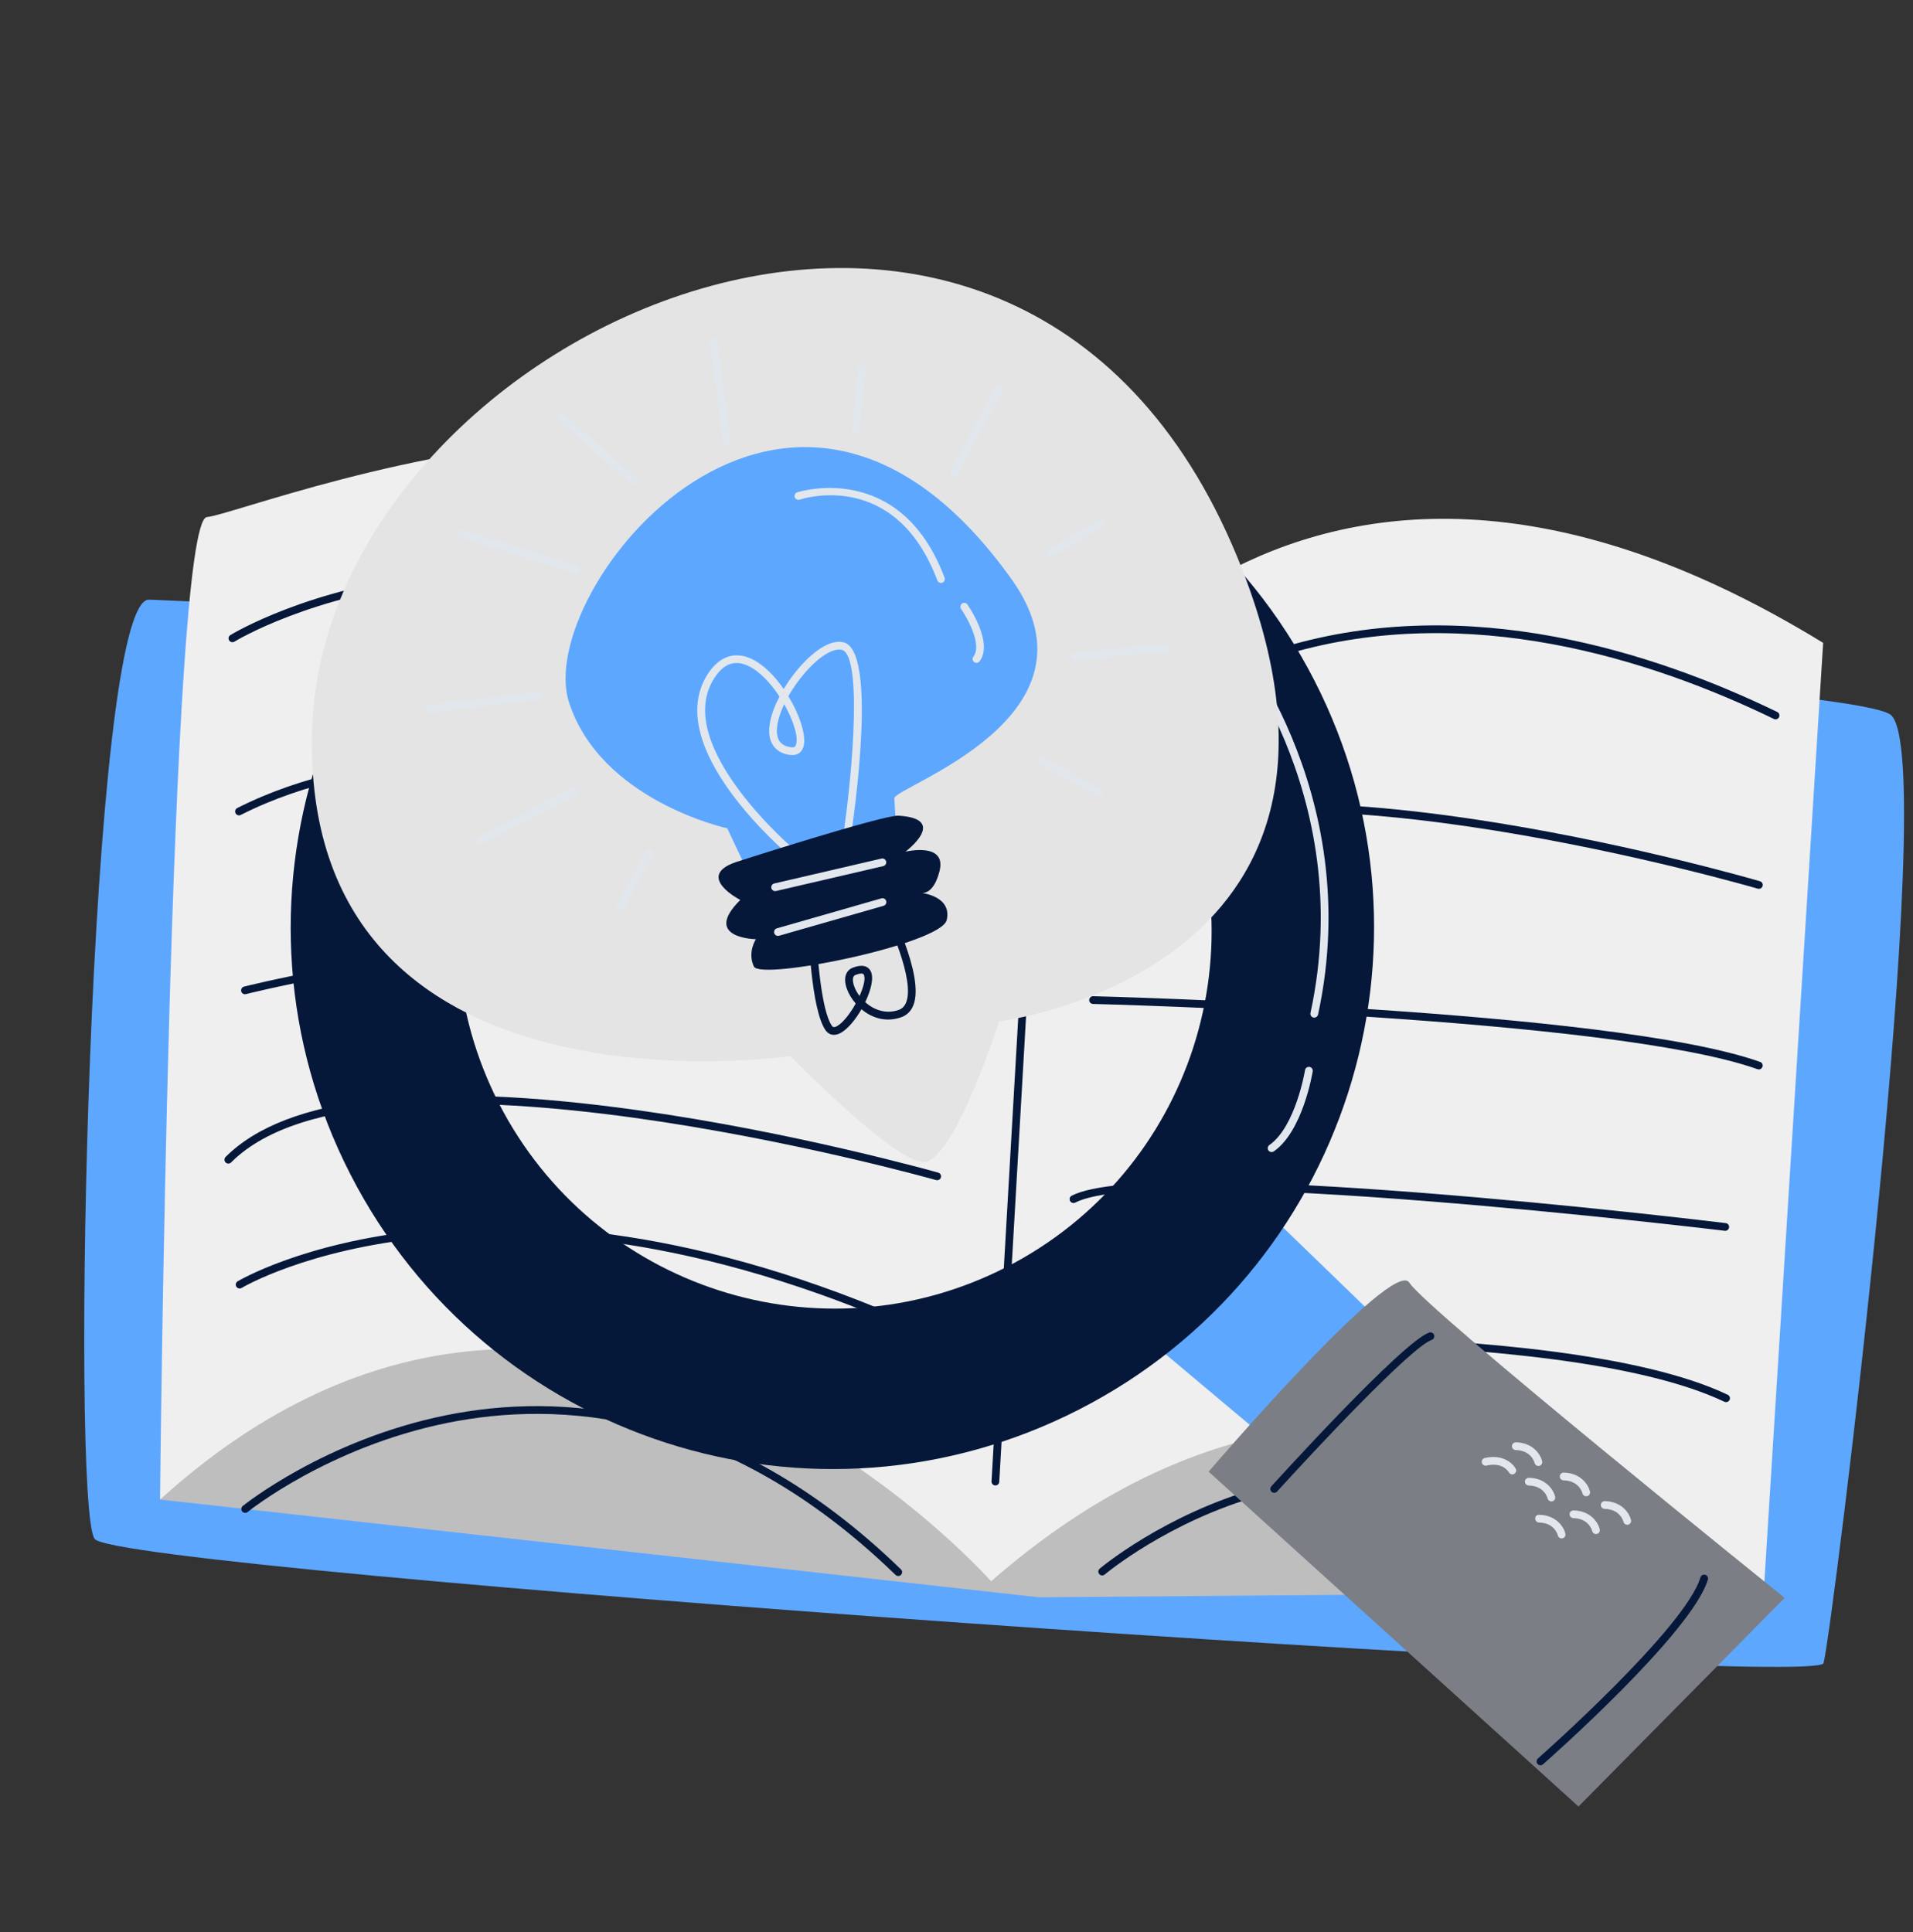 <svg width="100" height="101" viewBox="0 0 100 101" fill="none" xmlns="http://www.w3.org/2000/svg">
<rect x="0" y="0" width="100" height="101" fill="#333333" stroke="none"/>
<g id="school (5) 1">
<g id="Group">
<g id="Group_2">
<g id="Group_3">
<path id="Vector" d="M7.799 31.348C7.799 31.348 96.228 35.103 98.848 37.381C101.468 39.659 95.746 85.578 95.323 86.945C94.9 88.312 6.224 82.152 4.948 80.451C3.673 78.75 4.639 31.193 7.799 31.348Z" fill="#5EA7FF"/>
<path id="Vector_2" d="M8.366 78.392L54.324 83.504L92.2 83.191C92.2 83.191 68.335 59.726 51.809 82.665C51.809 82.665 31.769 51.695 8.366 78.392Z" fill="#BEBEBE"/>
<path id="Vector_3" d="M8.366 78.392C8.366 78.392 8.863 27.169 10.82 27.03C13.13 26.867 49.316 12.059 53.818 39.628C53.818 39.628 66.727 16.08 95.303 33.608L92.199 83.191C92.199 83.191 73.275 63.925 51.809 82.665C51.809 82.665 30.375 58.453 8.366 78.392Z" fill="#EFEFEF"/>
<path id="Vector_4" d="M52.033 77.656C52.029 77.656 52.026 77.656 52.021 77.656C51.91 77.649 51.825 77.554 51.831 77.442L53.843 42.525C53.85 42.413 53.947 42.328 54.057 42.334C54.169 42.34 54.254 42.436 54.247 42.548L52.235 77.465C52.229 77.573 52.14 77.656 52.033 77.656Z" fill="#05183A"/>
<path id="Vector_5" d="M49.765 38.147C49.727 38.147 49.687 38.135 49.653 38.112C38.56 30.651 28.984 29.805 22.905 30.411C16.316 31.066 12.297 33.518 12.257 33.542C12.162 33.601 12.037 33.572 11.979 33.477C11.919 33.382 11.949 33.258 12.044 33.199C12.084 33.173 16.167 30.679 22.841 30.01C28.991 29.393 38.675 30.241 49.879 37.776C49.971 37.839 49.996 37.964 49.934 38.057C49.895 38.115 49.831 38.147 49.765 38.147Z" fill="#05183A"/>
<path id="Vector_6" d="M49.19 43.997C49.167 43.997 49.144 43.993 49.122 43.985C48.892 43.903 25.974 35.82 12.585 42.603C12.484 42.654 12.363 42.613 12.313 42.514C12.262 42.414 12.302 42.292 12.402 42.242C25.946 35.38 49.027 43.521 49.258 43.604C49.364 43.642 49.418 43.758 49.38 43.863C49.351 43.946 49.273 43.997 49.19 43.997Z" fill="#05183A"/>
<path id="Vector_7" d="M49.016 53.593C48.974 53.593 48.932 53.58 48.896 53.553C38.183 45.6 13.108 51.906 12.856 51.97C12.748 51.998 12.638 51.933 12.61 51.824C12.582 51.716 12.647 51.606 12.756 51.578C13.009 51.513 38.271 45.16 49.137 53.228C49.227 53.295 49.246 53.422 49.179 53.511C49.139 53.565 49.078 53.593 49.016 53.593Z" fill="#05183A"/>
<path id="Vector_8" d="M48.99 61.7C48.972 61.7 48.953 61.697 48.935 61.692C48.641 61.608 19.436 53.401 12.079 60.77C12 60.849 11.871 60.849 11.793 60.77C11.713 60.691 11.713 60.563 11.792 60.484C14.961 57.31 22.202 56.485 33.313 58.034C41.555 59.183 48.972 61.282 49.046 61.303C49.153 61.334 49.215 61.446 49.185 61.553C49.159 61.642 49.078 61.7 48.99 61.7Z" fill="#05183A"/>
<path id="Vector_9" d="M49.078 70.199C49.05 70.199 49.021 70.193 48.993 70.18C25.974 59.455 12.762 67.25 12.632 67.33C12.536 67.388 12.412 67.358 12.353 67.263C12.295 67.168 12.325 67.043 12.42 66.985C12.552 66.904 25.933 58.989 49.164 69.814C49.266 69.861 49.309 69.981 49.262 70.082C49.228 70.156 49.155 70.199 49.078 70.199Z" fill="#05183A"/>
<path id="Vector_10" d="M58.465 39.002C58.415 39.002 58.364 38.983 58.325 38.946C58.245 38.868 58.242 38.74 58.32 38.66C58.35 38.628 61.384 35.523 67.143 33.814C76.75 30.962 86.454 34.092 92.903 37.22C93.004 37.269 93.046 37.39 92.997 37.491C92.949 37.591 92.827 37.633 92.727 37.584C86.349 34.491 76.759 31.392 67.282 34.195C61.617 35.87 58.641 38.91 58.612 38.94C58.572 38.982 58.518 39.002 58.465 39.002Z" fill="#05183A"/>
<path id="Vector_11" d="M91.943 46.466C91.925 46.466 91.906 46.463 91.886 46.458C91.637 46.385 66.853 39.19 58.051 44.215C57.954 44.271 57.83 44.237 57.775 44.14C57.719 44.043 57.753 43.919 57.85 43.864C61.615 41.714 68.511 41.433 78.347 43.029C85.651 44.214 91.938 46.051 92.001 46.069C92.108 46.101 92.169 46.213 92.138 46.321C92.112 46.409 92.031 46.466 91.943 46.466Z" fill="#05183A"/>
<path id="Vector_12" d="M91.939 55.907C91.917 55.907 91.894 55.903 91.871 55.895C84.249 53.173 57.405 52.491 57.135 52.484C57.023 52.481 56.934 52.389 56.937 52.277C56.94 52.165 57.027 52.079 57.145 52.079C57.415 52.086 84.324 52.77 92.008 55.514C92.113 55.552 92.168 55.667 92.13 55.773C92.1 55.855 92.023 55.907 91.939 55.907Z" fill="#05183A"/>
<path id="Vector_13" d="M90.185 64.344C90.177 64.344 90.169 64.343 90.161 64.342C89.863 64.306 60.326 60.744 56.209 62.868C56.109 62.92 55.987 62.88 55.936 62.781C55.885 62.682 55.924 62.56 56.023 62.508C60.251 60.329 88.988 63.792 90.21 63.941C90.321 63.954 90.4 64.055 90.386 64.166C90.373 64.268 90.286 64.344 90.185 64.344Z" fill="#05183A"/>
<path id="Vector_14" d="M90.228 73.3C90.199 73.3 90.17 73.294 90.142 73.281C81.311 69.072 56.258 70.377 56.005 70.39C55.901 70.401 55.798 70.31 55.792 70.199C55.786 70.087 55.872 69.992 55.984 69.986C56.237 69.972 81.393 68.662 90.316 72.915C90.417 72.963 90.46 73.084 90.412 73.185C90.377 73.258 90.304 73.3 90.228 73.3Z" fill="#05183A"/>
<path id="Vector_15" d="M46.955 82.39C46.904 82.39 46.853 82.371 46.814 82.333C37.856 73.648 29.125 73.218 23.377 74.387C17.146 75.653 12.986 79.01 12.944 79.044C12.858 79.114 12.73 79.101 12.66 79.015C12.589 78.929 12.602 78.801 12.688 78.73C12.731 78.696 16.969 75.276 23.296 73.99C29.139 72.802 38.011 73.235 47.096 82.042C47.176 82.12 47.178 82.248 47.1 82.328C47.06 82.369 47.008 82.39 46.955 82.39Z" fill="#05183A"/>
<path id="Vector_16" d="M57.617 82.361C57.559 82.361 57.502 82.337 57.463 82.29C57.39 82.206 57.4 82.078 57.485 82.005C57.617 81.893 70.798 70.881 83.511 81.995C83.596 82.068 83.604 82.196 83.53 82.28C83.456 82.365 83.329 82.373 83.245 82.299C70.798 71.418 57.877 82.203 57.748 82.313C57.71 82.345 57.663 82.361 57.617 82.361Z" fill="#05183A"/>
</g>
<g id="Group_4">
<path id="Vector_17" d="M63.809 61.015L83.429 79.995L78.96 85.934L57.469 67.888L63.809 61.015Z" fill="#5EA7FF"/>
<path id="Vector_18" d="M68.707 35.571C61.576 21.656 44.515 16.156 30.6 23.287C16.686 30.418 11.186 47.478 18.317 61.393C25.447 75.308 42.508 80.808 56.423 73.677C70.338 66.546 75.837 49.486 68.707 35.571ZM52.611 66.238C42.923 71.203 31.045 67.374 26.081 57.686C21.116 47.998 24.945 36.12 34.633 31.156C44.321 26.191 56.199 30.02 61.163 39.708C66.128 49.396 62.299 61.274 52.611 66.238Z" fill="#05183A"/>
<path id="Vector_19" d="M63.18 76.935C63.18 76.935 72.82 65.673 73.675 67.058C74.53 68.442 93.291 83.533 93.291 83.533L82.514 94.44L63.18 76.935Z" fill="#7B7E85"/>
<path id="Vector_20" d="M66.608 78.04C66.56 78.04 66.511 78.023 66.473 77.988C66.39 77.913 66.383 77.785 66.458 77.702C66.738 77.394 73.312 70.144 74.709 69.663C74.815 69.627 74.93 69.683 74.966 69.789C75.003 69.895 74.947 70.01 74.841 70.046C73.763 70.417 68.641 75.895 66.758 77.974C66.719 78.018 66.663 78.04 66.608 78.04Z" fill="#05183A"/>
<path id="Vector_21" d="M80.527 92.283C80.471 92.283 80.415 92.26 80.375 92.215C80.301 92.131 80.309 92.003 80.393 91.929C80.47 91.862 88.086 85.133 88.889 82.463C88.922 82.356 89.034 82.296 89.141 82.327C89.249 82.359 89.309 82.472 89.277 82.579C88.441 85.359 80.978 91.954 80.661 92.233C80.622 92.267 80.575 92.283 80.527 92.283Z" fill="#05183A"/>
<path id="Vector_22" d="M68.702 53.199C68.688 53.199 68.674 53.197 68.659 53.194C68.55 53.171 68.481 53.063 68.504 52.953C71.006 41.393 63.959 33.171 63.888 33.089C63.814 33.005 63.822 32.877 63.907 32.804C63.99 32.73 64.118 32.738 64.192 32.822C64.265 32.906 71.446 41.274 68.9 53.039C68.879 53.134 68.795 53.199 68.702 53.199Z" fill="#E1E7ED"/>
<path id="Vector_23" d="M66.472 60.227C66.408 60.227 66.345 60.197 66.306 60.141C66.242 60.049 66.265 59.923 66.356 59.859C67.724 58.905 68.215 55.972 68.22 55.943C68.238 55.832 68.343 55.758 68.452 55.775C68.563 55.793 68.637 55.897 68.62 56.007C68.599 56.135 68.096 59.139 66.588 60.191C66.553 60.216 66.512 60.227 66.472 60.227Z" fill="#E1E7ED"/>
<g id="Group_5">
<path id="Vector_24" d="M85.062 79.713C84.97 79.713 84.887 79.649 84.865 79.556C84.858 79.526 84.695 78.898 83.879 78.88C83.767 78.877 83.679 78.785 83.681 78.673C83.684 78.563 83.774 78.475 83.884 78.475C83.885 78.475 83.887 78.475 83.888 78.475C84.801 78.496 85.184 79.132 85.26 79.466C85.284 79.575 85.216 79.683 85.107 79.708C85.092 79.711 85.077 79.713 85.062 79.713Z" fill="#E1E7ED"/>
<path id="Vector_25" d="M83.428 80.197C83.336 80.197 83.253 80.134 83.231 80.04C83.224 80.01 83.061 79.383 82.246 79.364C82.134 79.362 82.045 79.269 82.048 79.157C82.05 79.046 82.137 78.96 82.255 78.96C83.168 78.98 83.551 79.617 83.626 79.95C83.651 80.059 83.582 80.168 83.473 80.192C83.458 80.195 83.443 80.197 83.428 80.197Z" fill="#E1E7ED"/>
<path id="Vector_26" d="M82.917 78.222C82.825 78.222 82.742 78.159 82.72 78.065C82.714 78.039 82.552 77.408 81.734 77.389C81.622 77.387 81.534 77.294 81.536 77.182C81.539 77.072 81.629 76.984 81.739 76.984C81.74 76.984 81.742 76.984 81.743 76.984C82.656 77.005 83.039 77.641 83.115 77.975C83.139 78.084 83.071 78.192 82.962 78.217C82.947 78.22 82.932 78.222 82.917 78.222Z" fill="#E1E7ED"/>
<path id="Vector_27" d="M81.096 78.491C81.004 78.491 80.921 78.428 80.899 78.335C80.892 78.304 80.729 77.677 79.913 77.659C79.801 77.656 79.713 77.563 79.715 77.451C79.718 77.34 79.804 77.262 79.922 77.254C80.835 77.274 81.219 77.911 81.294 78.244C81.318 78.353 81.25 78.462 81.141 78.486C81.126 78.49 81.111 78.491 81.096 78.491Z" fill="#E1E7ED"/>
<path id="Vector_28" d="M81.633 80.426C81.54 80.426 81.457 80.363 81.436 80.27C81.428 80.239 81.265 79.612 80.45 79.594C80.338 79.591 80.249 79.498 80.252 79.387C80.254 79.275 80.328 79.182 80.459 79.189C81.372 79.21 81.755 79.846 81.83 80.179C81.855 80.289 81.786 80.397 81.677 80.421C81.662 80.425 81.647 80.426 81.633 80.426Z" fill="#E1E7ED"/>
<path id="Vector_29" d="M80.417 76.638C80.325 76.638 80.242 76.575 80.22 76.481C80.213 76.451 80.049 75.824 79.234 75.805C79.122 75.803 79.034 75.71 79.036 75.599C79.039 75.487 79.122 75.406 79.243 75.401C80.156 75.421 80.54 76.058 80.615 76.391C80.639 76.5 80.571 76.608 80.462 76.633C80.447 76.637 80.432 76.638 80.417 76.638Z" fill="#E1E7ED"/>
<path id="Vector_30" d="M79.054 77.076C78.983 77.076 78.914 77.039 78.877 76.972C78.862 76.945 78.547 76.413 77.705 76.617C77.597 76.643 77.487 76.576 77.461 76.467C77.435 76.358 77.502 76.249 77.611 76.223C78.534 76.002 79.075 76.489 79.232 76.778C79.285 76.876 79.249 76.999 79.15 77.052C79.12 77.069 79.087 77.076 79.054 77.076Z" fill="#E1E7ED"/>
</g>
</g>
<g id="Group_6">
<path id="Vector_31" d="M64.978 29.876C73.064 50.824 52.229 53.395 52.229 53.395C52.229 53.395 49.844 60.827 48.249 60.751C46.654 60.675 41.317 55.208 41.317 55.208C41.317 55.208 15.631 59.033 16.318 38.077C17.004 17.122 53.629 0.474 64.978 29.876Z" fill="#E4E4E4"/>
<g id="Group_7">
<path id="Vector_32" d="M52.873 30.272C58.038 37.499 46.735 41.126 46.749 41.734C46.763 42.343 47.215 46.82 46.437 46.828C45.66 46.837 40.556 48.767 40.208 47.978C39.86 47.189 38.017 43.302 38.017 43.302C38.017 43.302 31.404 41.87 29.742 36.707C27.863 30.872 41.237 13.991 52.873 30.272Z" fill="#5DA7FF"/>
<path id="Vector_33" d="M41.465 44.836C41.419 44.836 41.373 44.821 41.335 44.789C41.062 44.56 34.68 39.146 36.926 35.352C37.51 34.367 38.319 34.032 39.207 34.41C39.857 34.686 40.475 35.307 40.967 36.019C41.195 35.639 41.459 35.272 41.738 34.946C42.144 34.471 43.183 33.384 44.075 33.573C45.874 33.948 44.685 42.396 44.428 44.086C44.412 44.196 44.308 44.272 44.198 44.255C44.087 44.238 44.012 44.135 44.029 44.025C44.642 39.98 45.038 34.187 43.993 33.969C43.528 33.873 42.782 34.347 42.046 35.209C41.718 35.592 41.436 35.998 41.21 36.396C41.814 37.392 42.158 38.474 42.008 39.015C41.915 39.352 41.653 39.518 41.294 39.467C40.664 39.38 40.404 39.026 40.297 38.744C40.069 38.147 40.3 37.27 40.746 36.413C40.274 35.693 39.665 35.045 39.049 34.782C38.342 34.482 37.761 34.736 37.274 35.558C35.203 39.057 41.531 44.424 41.595 44.478C41.68 44.55 41.692 44.677 41.62 44.763C41.58 44.811 41.523 44.836 41.465 44.836ZM40.992 36.816C40.651 37.536 40.52 38.194 40.675 38.601C40.776 38.865 40.996 39.017 41.35 39.066C41.531 39.09 41.586 39.024 41.618 38.907C41.733 38.492 41.464 37.645 40.992 36.816Z" fill="#E1E7ED"/>
<path id="Vector_34" d="M43.593 54.099C43.419 54.099 43.267 54.018 43.156 53.86C42.386 52.76 42.261 48.68 42.256 48.507C42.253 48.395 42.341 48.302 42.453 48.299C42.562 48.297 42.657 48.384 42.661 48.496C42.693 49.641 42.906 52.797 43.488 53.628C43.522 53.676 43.573 53.75 43.775 53.631C44.087 53.446 44.45 52.971 44.731 52.464C44.523 52.223 44.367 51.959 44.275 51.711C44.077 51.173 44.189 50.745 44.567 50.594C45.194 50.344 45.433 50.602 45.519 50.778C45.688 51.122 45.53 51.764 45.228 52.391C45.67 52.787 46.292 53.028 46.962 52.803C47.154 52.738 47.287 52.607 47.368 52.404C47.827 51.258 46.502 48.297 45.952 47.253C45.9 47.154 45.938 47.032 46.037 46.979C46.136 46.927 46.258 46.965 46.311 47.064C46.395 47.224 48.365 51.002 47.744 52.555C47.618 52.87 47.398 53.083 47.092 53.186C46.277 53.462 45.554 53.2 45.033 52.761C44.724 53.296 44.332 53.772 43.981 53.979C43.846 54.059 43.714 54.099 43.593 54.099ZM45.022 50.895C44.926 50.895 44.802 50.936 44.717 50.97C44.481 51.064 44.624 51.487 44.655 51.571C44.716 51.736 44.809 51.906 44.93 52.067C45.143 51.596 45.254 51.157 45.156 50.957C45.133 50.911 45.083 50.895 45.022 50.895Z" fill="#05183A"/>
<path id="Vector_35" d="M38.475 45.066C38.475 45.066 46.164 42.593 46.973 42.642C49.62 42.802 47.332 44.523 47.332 44.523C47.332 44.523 49.499 44 49.114 45.536C48.788 46.836 48.157 46.678 48.157 46.678C48.157 46.678 49.776 46.837 49.489 48.095C49.201 49.354 39.754 51.28 39.408 50.526C39.061 49.773 39.515 49.099 39.515 49.099C39.515 49.099 36.669 49.06 38.698 47.048C38.698 47.048 36.298 45.812 38.475 45.066Z" fill="#05183A"/>
<path id="Vector_36" d="M40.518 46.586C40.426 46.586 40.343 46.523 40.322 46.429C40.296 46.32 40.364 46.212 40.473 46.186L46.078 44.884C46.187 44.858 46.296 44.926 46.322 45.035C46.347 45.144 46.279 45.253 46.17 45.278L40.565 46.581C40.549 46.584 40.534 46.586 40.518 46.586Z" fill="#E1E7ED"/>
<path id="Vector_37" d="M40.665 48.927C40.577 48.927 40.496 48.87 40.471 48.781C40.44 48.673 40.502 48.561 40.609 48.531L46.075 46.964C46.184 46.932 46.295 46.995 46.325 47.103C46.356 47.21 46.294 47.322 46.187 47.353L40.721 48.919C40.702 48.925 40.684 48.927 40.665 48.927Z" fill="#E1E7ED"/>
<path id="Vector_38" d="M49.187 30.474C49.105 30.474 49.028 30.424 48.998 30.343C46.81 24.528 42.004 26.053 41.8 26.121C41.694 26.157 41.58 26.099 41.544 25.993C41.509 25.887 41.566 25.773 41.672 25.737C41.725 25.72 47.049 24.015 49.377 30.201C49.416 30.305 49.363 30.422 49.259 30.461C49.235 30.47 49.211 30.474 49.187 30.474Z" fill="#E1E7ED"/>
<path id="Vector_39" d="M51.045 34.654C51.002 34.654 50.959 34.64 50.923 34.613C50.834 34.545 50.816 34.418 50.884 34.329C51.35 33.714 50.577 32.32 50.24 31.835C50.177 31.743 50.199 31.617 50.291 31.553C50.383 31.49 50.508 31.512 50.572 31.604C50.629 31.685 51.946 33.599 51.206 34.574C51.167 34.626 51.106 34.654 51.045 34.654Z" fill="#E1E7ED"/>
</g>
<path id="Vector_40" d="M57.475 41.623C57.442 41.623 57.409 41.615 57.379 41.599L54.341 39.956C54.242 39.902 54.206 39.779 54.259 39.681C54.312 39.583 54.435 39.546 54.533 39.599L57.571 41.243C57.67 41.296 57.706 41.419 57.653 41.517C57.616 41.585 57.547 41.623 57.475 41.623Z" fill="#E1E7ED"/>
<path id="Vector_41" d="M56.158 34.521C56.055 34.521 55.966 34.442 55.956 34.337C55.946 34.226 56.027 34.127 56.139 34.117L60.909 33.663C61.022 33.649 61.119 33.734 61.129 33.845C61.14 33.956 61.058 34.055 60.947 34.065L56.177 34.52C56.171 34.52 56.164 34.521 56.158 34.521Z" fill="#E1E7ED"/>
<path id="Vector_42" d="M54.863 29.133C54.794 29.133 54.726 29.098 54.688 29.033C54.632 28.937 54.664 28.813 54.76 28.756L57.419 27.196C57.514 27.14 57.639 27.172 57.695 27.268C57.752 27.365 57.72 27.489 57.623 27.545L54.965 29.105C54.933 29.125 54.898 29.133 54.863 29.133Z" fill="#E1E7ED"/>
<path id="Vector_43" d="M49.863 24.929C49.831 24.929 49.798 24.921 49.767 24.905C49.669 24.852 49.632 24.729 49.685 24.63L52.049 20.263C52.102 20.164 52.224 20.128 52.323 20.181C52.421 20.234 52.458 20.357 52.405 20.455L50.041 24.823C50.005 24.891 49.935 24.929 49.863 24.929Z" fill="#E1E7ED"/>
<path id="Vector_44" d="M44.73 22.663C44.723 22.663 44.716 22.662 44.709 22.662C44.597 22.65 44.516 22.55 44.528 22.439L44.854 19.281C44.866 19.17 44.963 19.089 45.076 19.101C45.188 19.113 45.269 19.212 45.257 19.323L44.931 22.481C44.92 22.585 44.832 22.663 44.73 22.663Z" fill="#E1E7ED"/>
<path id="Vector_45" d="M37.991 23.27C37.891 23.27 37.804 23.196 37.791 23.094L37.099 17.87C37.084 17.759 37.162 17.657 37.273 17.643C37.383 17.628 37.485 17.706 37.5 17.817L38.192 23.041C38.207 23.152 38.129 23.253 38.018 23.268C38.009 23.269 38 23.27 37.991 23.27Z" fill="#E1E7ED"/>
<path id="Vector_46" d="M33.108 25.328C33.06 25.328 33.012 25.311 32.974 25.277L29.243 21.98C29.159 21.907 29.151 21.779 29.225 21.695C29.299 21.611 29.427 21.604 29.511 21.677L33.242 24.974C33.326 25.048 33.334 25.176 33.259 25.26C33.219 25.305 33.164 25.328 33.108 25.328Z" fill="#E1E7ED"/>
<path id="Vector_47" d="M30.073 29.972C30.053 29.972 30.033 29.969 30.012 29.962L24.048 28.084C23.941 28.05 23.882 27.937 23.916 27.83C23.949 27.724 24.062 27.664 24.17 27.698L30.134 29.576C30.241 29.61 30.3 29.724 30.266 29.83C30.239 29.916 30.159 29.972 30.073 29.972Z" fill="#E1E7ED"/>
<path id="Vector_48" d="M22.443 37.256C22.342 37.256 22.255 37.18 22.242 37.078C22.229 36.967 22.308 36.866 22.419 36.852L28.134 36.163C28.246 36.15 28.346 36.229 28.359 36.34C28.372 36.451 28.293 36.551 28.182 36.565L22.468 37.254C22.459 37.255 22.451 37.256 22.443 37.256Z" fill="#E1E7ED"/>
<path id="Vector_49" d="M25.121 44.148C25.049 44.148 24.978 44.109 24.942 44.04C24.89 43.941 24.927 43.819 25.026 43.766L29.878 41.19C29.977 41.137 30.1 41.175 30.152 41.274C30.205 41.373 30.167 41.495 30.068 41.548L25.216 44.124C25.186 44.14 25.153 44.148 25.121 44.148Z" fill="#E1E7ED"/>
<path id="Vector_50" d="M32.45 47.561C32.418 47.561 32.385 47.553 32.354 47.537C32.256 47.484 32.219 47.361 32.272 47.263L33.748 44.536C33.801 44.437 33.924 44.401 34.022 44.454C34.121 44.507 34.157 44.63 34.104 44.728L32.629 47.455C32.592 47.523 32.522 47.561 32.45 47.561Z" fill="#E1E7ED"/>
</g>
</g>
</g>
</g>
</svg>
